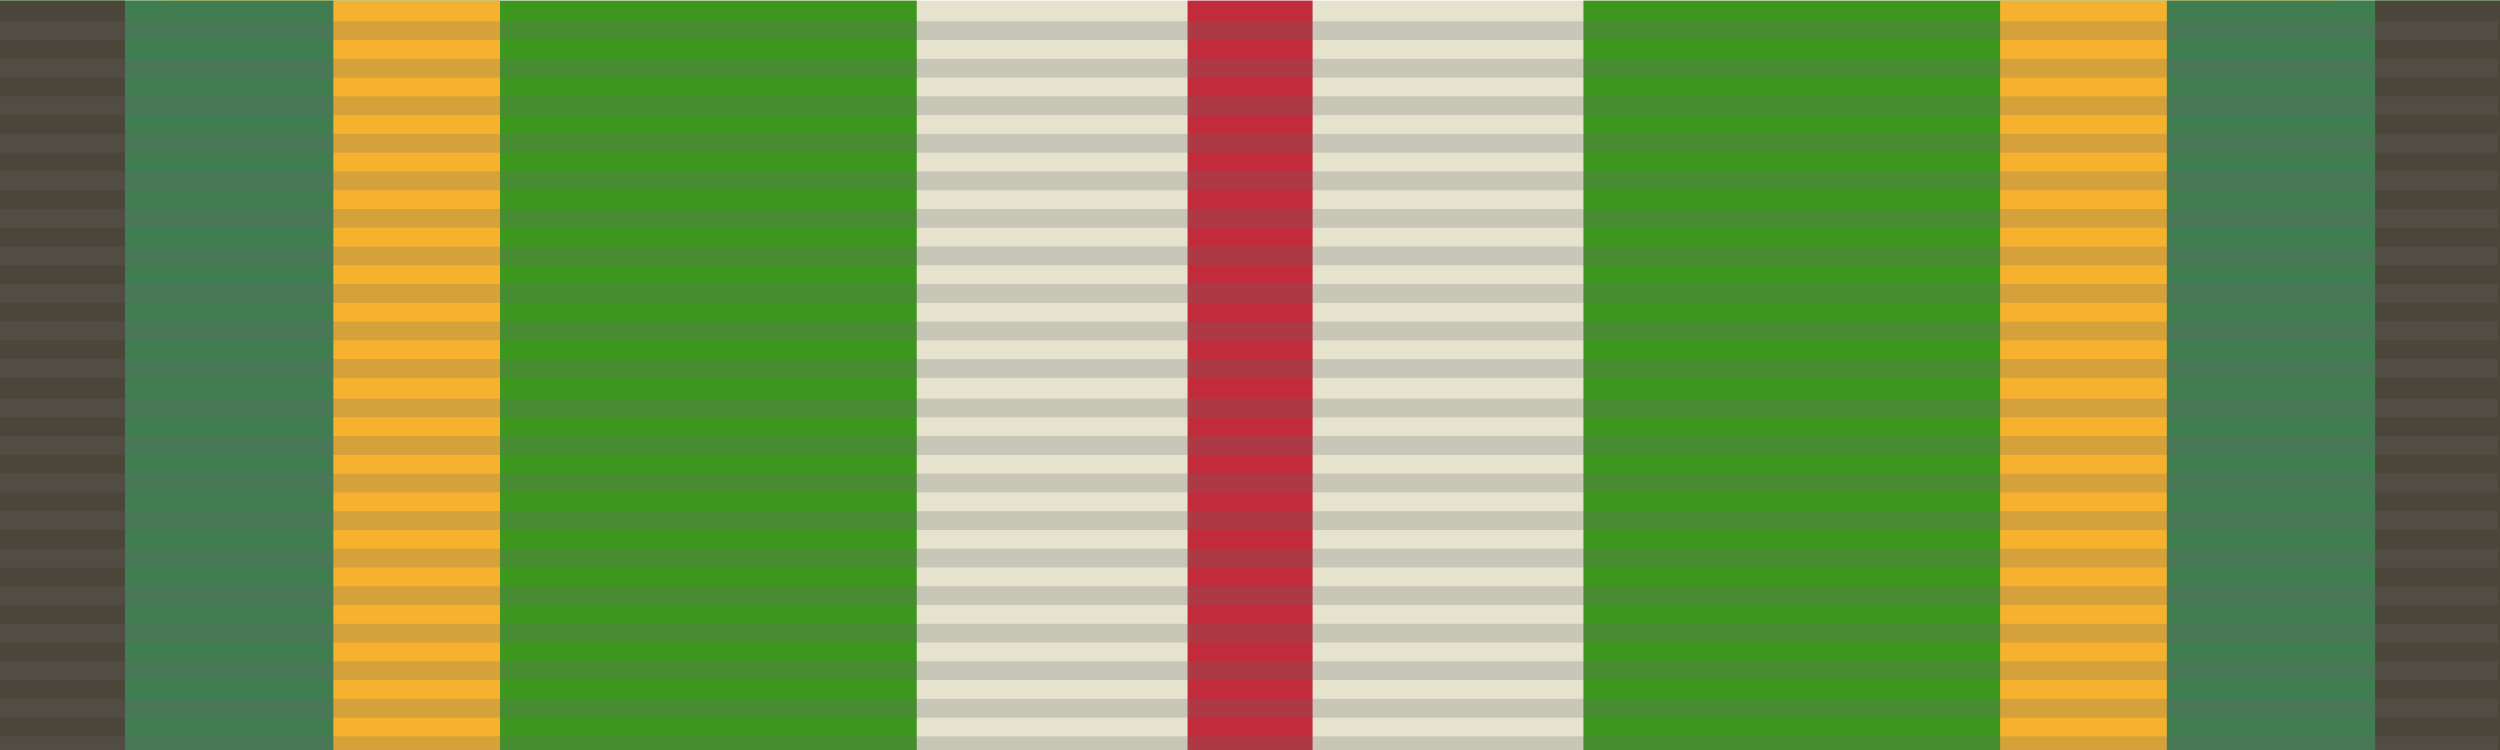 <?xml version="1.0" encoding="UTF-8" standalone="no"?>
<!-- Created with Inkscape (http://www.inkscape.org/) -->

<svg
   xmlns:dc="http://purl.org/dc/elements/1.1/"
   xmlns:cc="http://creativecommons.org/ns#"
   xmlns:rdf="http://www.w3.org/1999/02/22-rdf-syntax-ns#"
   xmlns:svg="http://www.w3.org/2000/svg"
   xmlns="http://www.w3.org/2000/svg"
   xmlns:sodipodi="http://sodipodi.sourceforge.net/DTD/sodipodi-0.dtd"
   xmlns:inkscape="http://www.inkscape.org/namespaces/inkscape"
   width="100"
   height="30"
   viewBox="0 0 100 30"
   version="1.1"
   id="svg11775"
   inkscape:version="0.92.3 (2405546, 2018-03-11)"
   sodipodi:docname="Gallambrian Active Service Medal 2000 Ribbon (Gallambria).svg">
  <defs
     id="defs11769" />
  <sodipodi:namedview
     id="base"
     pagecolor="#ffffff"
     bordercolor="#666666"
     borderopacity="1.0"
     inkscape:pageopacity="0.0"
     inkscape:pageshadow="2"
     inkscape:zoom="2.8"
     inkscape:cx="125.55079"
     inkscape:cy="-14.323695"
     inkscape:document-units="px"
     inkscape:current-layer="g1459"
     showgrid="false"
     inkscape:window-width="1366"
     inkscape:window-height="715"
     inkscape:window-x="-8"
     inkscape:window-y="-8"
     inkscape:window-maximized="1"
     units="px"
     fit-margin-top="0"
     fit-margin-left="0"
     fit-margin-right="0"
     fit-margin-bottom="0" />
  <g
     inkscape:label="Layer 1"
     inkscape:groupmode="layer"
     id="layer1"
     transform="translate(8.3330605e-8,-303.771)">
    <g
       id="g1459"
       transform="matrix(1.323,0,0,1.323,0,-95.906)">
      <rect
         y="302.118"
         x="1.9042101e-006"
         height="22.677"
         width="75.591"
         id="rect13004"
         style="display:inline;opacity:1;fill:#e5e2ce;fill-opacity:1;fill-rule:nonzero;stroke:none;stroke-width:1.195;stroke-linecap:round;stroke-linejoin:round;stroke-miterlimit:4;stroke-dasharray:none;stroke-dashoffset:1.919;stroke-opacity:1" />
      <rect
         style="opacity:1;fill:#3d971f;fill-opacity:1;fill-rule:nonzero;stroke:none;stroke-width:1.195;stroke-linecap:round;stroke-linejoin:round;stroke-miterlimit:4;stroke-dasharray:none;stroke-dashoffset:1.919;stroke-opacity:1"
         id="rect13023"
         width="27.717"
         height="22.677"
         x="8.5805226e-008"
         y="302.118" />
      <rect
         style="opacity:1;fill:#f6b22e;fill-opacity:1;fill-rule:nonzero;stroke:none;stroke-width:1.195;stroke-linecap:round;stroke-linejoin:round;stroke-miterlimit:4;stroke-dasharray:none;stroke-dashoffset:1.919;stroke-opacity:1"
         id="rect13021"
         width="10.079"
         height="22.677"
         x="5.039"
         y="302.118" />
      <rect
         y="302.118"
         x="8.5805226e-008"
         height="22.677"
         width="10.079"
         id="rect13017"
         style="opacity:1;fill:#407d51;fill-opacity:1;fill-rule:nonzero;stroke:none;stroke-width:1.195;stroke-linecap:round;stroke-linejoin:round;stroke-miterlimit:4;stroke-dasharray:none;stroke-dashoffset:1.919;stroke-opacity:1" />
      <rect
         style="opacity:1;fill:#4c4539;fill-opacity:1;fill-rule:nonzero;stroke:none;stroke-width:1.195;stroke-linecap:round;stroke-linejoin:round;stroke-miterlimit:4;stroke-dasharray:none;stroke-dashoffset:1.919;stroke-opacity:1"
         id="rect13019"
         width="3.78"
         height="22.677"
         x="8.5805226e-008"
         y="302.118" />
      <rect
         y="302.118"
         x="35.905"
         height="22.677"
         width="3.78"
         id="rect13025"
         style="display:inline;opacity:1;fill:#c22b3b;fill-opacity:1;fill-rule:nonzero;stroke:none;stroke-width:1.195;stroke-linecap:round;stroke-linejoin:round;stroke-miterlimit:4;stroke-dasharray:none;stroke-dashoffset:1.919;stroke-opacity:1" />
      <rect
         transform="scale(-1,1)"
         y="302.118"
         x="-75.591"
         height="22.677"
         width="27.717"
         id="rect13041"
         style="opacity:1;fill:#3d971f;fill-opacity:1;fill-rule:nonzero;stroke:none;stroke-width:1.195;stroke-linecap:round;stroke-linejoin:round;stroke-miterlimit:4;stroke-dasharray:none;stroke-dashoffset:1.919;stroke-opacity:1" />
      <rect
         transform="scale(-1,1)"
         y="302.118"
         x="-70.551"
         height="22.677"
         width="10.079"
         id="rect13043"
         style="opacity:1;fill:#f6b22e;fill-opacity:1;fill-rule:nonzero;stroke:none;stroke-width:1.195;stroke-linecap:round;stroke-linejoin:round;stroke-miterlimit:4;stroke-dasharray:none;stroke-dashoffset:1.919;stroke-opacity:1" />
      <rect
         transform="scale(-1,1)"
         style="opacity:1;fill:#407d51;fill-opacity:1;fill-rule:nonzero;stroke:none;stroke-width:1.195;stroke-linecap:round;stroke-linejoin:round;stroke-miterlimit:4;stroke-dasharray:none;stroke-dashoffset:1.919;stroke-opacity:1"
         id="rect13045"
         width="10.079"
         height="22.677"
         x="-75.591"
         y="302.118" />
      <rect
         transform="scale(-1,1)"
         y="302.118"
         x="-75.591"
         height="22.677"
         width="3.78"
         id="rect13047"
         style="opacity:1;fill:#4c4539;fill-opacity:1;fill-rule:nonzero;stroke:none;stroke-width:1.195;stroke-linecap:round;stroke-linejoin:round;stroke-miterlimit:4;stroke-dasharray:none;stroke-dashoffset:1.919;stroke-opacity:1" />
      <g
         transform="matrix(0.472,0,0,0.454,-5.6818776e-7,190.093)"
         style="display:inline"
         id="g1083">
        <g
           style="opacity:0.5"
           id="g11079"
           transform="matrix(5,0,0,5,-288.23,3596.621)">
          <g
             id="g987"
             transform="translate(1.35,12.25)">
            <g
               id="g963">
              <rect
                 style="opacity:1;fill:#666666;fill-opacity:0.462;stroke:none;stroke-width:0.582;stroke-linecap:butt;stroke-linejoin:miter;stroke-miterlimit:4;stroke-dasharray:none;stroke-dashoffset:0;stroke-opacity:1"
                 id="rect11025"
                 width="32"
                 height="0.25"
                 x="56.296"
                 y="-672.424" />
              <rect
                 y="-672.924"
                 x="56.296"
                 height="0.25"
                 width="32"
                 id="rect11027"
                 style="opacity:1;fill:#666666;fill-opacity:0.462;stroke:none;stroke-width:0.582;stroke-linecap:butt;stroke-linejoin:miter;stroke-miterlimit:4;stroke-dasharray:none;stroke-dashoffset:0;stroke-opacity:1" />
              <rect
                 style="opacity:1;fill:#666666;fill-opacity:0.462;stroke:none;stroke-width:0.582;stroke-linecap:butt;stroke-linejoin:miter;stroke-miterlimit:4;stroke-dasharray:none;stroke-dashoffset:0;stroke-opacity:1"
                 id="rect11029"
                 width="32"
                 height="0.25"
                 x="56.296"
                 y="-673.424" />
              <rect
                 y="-673.924"
                 x="56.296"
                 height="0.25"
                 width="32"
                 id="rect11031"
                 style="opacity:1;fill:#666666;fill-opacity:0.462;stroke:none;stroke-width:0.582;stroke-linecap:butt;stroke-linejoin:miter;stroke-miterlimit:4;stroke-dasharray:none;stroke-dashoffset:0;stroke-opacity:1" />
              <rect
                 style="opacity:1;fill:#666666;fill-opacity:0.462;stroke:none;stroke-width:0.582;stroke-linecap:butt;stroke-linejoin:miter;stroke-miterlimit:4;stroke-dasharray:none;stroke-dashoffset:0;stroke-opacity:1"
                 id="rect11033"
                 width="32"
                 height="0.25"
                 x="56.296"
                 y="-674.424" />
              <rect
                 style="opacity:1;fill:#666666;fill-opacity:0.462;stroke:none;stroke-width:0.582;stroke-linecap:butt;stroke-linejoin:miter;stroke-miterlimit:4;stroke-dasharray:none;stroke-dashoffset:0;stroke-opacity:1"
                 id="rect11035"
                 width="32"
                 height="0.25"
                 x="56.296"
                 y="-674.924" />
              <rect
                 y="-675.424"
                 x="56.296"
                 height="0.25"
                 width="32"
                 id="rect11037"
                 style="opacity:1;fill:#666666;fill-opacity:0.462;stroke:none;stroke-width:0.582;stroke-linecap:butt;stroke-linejoin:miter;stroke-miterlimit:4;stroke-dasharray:none;stroke-dashoffset:0;stroke-opacity:1" />
              <rect
                 style="opacity:1;fill:#666666;fill-opacity:0.462;stroke:none;stroke-width:0.582;stroke-linecap:butt;stroke-linejoin:miter;stroke-miterlimit:4;stroke-dasharray:none;stroke-dashoffset:0;stroke-opacity:1"
                 id="rect11039"
                 width="32"
                 height="0.25"
                 x="56.296"
                 y="-675.924" />
              <rect
                 y="-676.424"
                 x="56.296"
                 height="0.25"
                 width="32"
                 id="rect11041"
                 style="opacity:1;fill:#666666;fill-opacity:0.462;stroke:none;stroke-width:0.582;stroke-linecap:butt;stroke-linejoin:miter;stroke-miterlimit:4;stroke-dasharray:none;stroke-dashoffset:0;stroke-opacity:1" />
              <rect
                 style="opacity:1;fill:#666666;fill-opacity:0.462;stroke:none;stroke-width:0.582;stroke-linecap:butt;stroke-linejoin:miter;stroke-miterlimit:4;stroke-dasharray:none;stroke-dashoffset:0;stroke-opacity:1"
                 id="rect11043"
                 width="32"
                 height="0.25"
                 x="56.296"
                 y="-676.924" />
            </g>
            <g
               id="g951">
              <rect
                 y="-677.449"
                 x="56.296"
                 height="0.25"
                 width="32"
                 id="rect921"
                 style="opacity:1;fill:#666666;fill-opacity:0.462;stroke:none;stroke-width:0.582;stroke-linecap:butt;stroke-linejoin:miter;stroke-miterlimit:4;stroke-dasharray:none;stroke-dashoffset:0;stroke-opacity:1" />
              <rect
                 style="opacity:1;fill:#666666;fill-opacity:0.462;stroke:none;stroke-width:0.582;stroke-linecap:butt;stroke-linejoin:miter;stroke-miterlimit:4;stroke-dasharray:none;stroke-dashoffset:0;stroke-opacity:1"
                 id="rect923"
                 width="32"
                 height="0.25"
                 x="56.296"
                 y="-677.949" />
              <rect
                 y="-678.449"
                 x="56.296"
                 height="0.25"
                 width="32"
                 id="rect925"
                 style="opacity:1;fill:#666666;fill-opacity:0.462;stroke:none;stroke-width:0.582;stroke-linecap:butt;stroke-linejoin:miter;stroke-miterlimit:4;stroke-dasharray:none;stroke-dashoffset:0;stroke-opacity:1" />
              <rect
                 style="opacity:1;fill:#666666;fill-opacity:0.462;stroke:none;stroke-width:0.582;stroke-linecap:butt;stroke-linejoin:miter;stroke-miterlimit:4;stroke-dasharray:none;stroke-dashoffset:0;stroke-opacity:1"
                 id="rect927"
                 width="32"
                 height="0.25"
                 x="56.296"
                 y="-678.949" />
              <rect
                 y="-679.449"
                 x="56.296"
                 height="0.25"
                 width="32"
                 id="rect929"
                 style="opacity:1;fill:#666666;fill-opacity:0.462;stroke:none;stroke-width:0.582;stroke-linecap:butt;stroke-linejoin:miter;stroke-miterlimit:4;stroke-dasharray:none;stroke-dashoffset:0;stroke-opacity:1" />
              <rect
                 y="-679.949"
                 x="56.296"
                 height="0.25"
                 width="32"
                 id="rect931"
                 style="opacity:1;fill:#666666;fill-opacity:0.462;stroke:none;stroke-width:0.582;stroke-linecap:butt;stroke-linejoin:miter;stroke-miterlimit:4;stroke-dasharray:none;stroke-dashoffset:0;stroke-opacity:1" />
              <rect
                 style="opacity:1;fill:#666666;fill-opacity:0.462;stroke:none;stroke-width:0.582;stroke-linecap:butt;stroke-linejoin:miter;stroke-miterlimit:4;stroke-dasharray:none;stroke-dashoffset:0;stroke-opacity:1"
                 id="rect933"
                 width="32"
                 height="0.25"
                 x="56.296"
                 y="-680.449" />
              <rect
                 y="-680.949"
                 x="56.296"
                 height="0.25"
                 width="32"
                 id="rect935"
                 style="opacity:1;fill:#666666;fill-opacity:0.462;stroke:none;stroke-width:0.582;stroke-linecap:butt;stroke-linejoin:miter;stroke-miterlimit:4;stroke-dasharray:none;stroke-dashoffset:0;stroke-opacity:1" />
              <rect
                 style="opacity:1;fill:#666666;fill-opacity:0.462;stroke:none;stroke-width:0.582;stroke-linecap:butt;stroke-linejoin:miter;stroke-miterlimit:4;stroke-dasharray:none;stroke-dashoffset:0;stroke-opacity:1"
                 id="rect937"
                 width="32"
                 height="0.25"
                 x="56.296"
                 y="-681.449" />
              <rect
                 y="-681.949"
                 x="56.296"
                 height="0.25"
                 width="32"
                 id="rect939"
                 style="opacity:1;fill:#666666;fill-opacity:0.462;stroke:none;stroke-width:0.582;stroke-linecap:butt;stroke-linejoin:miter;stroke-miterlimit:4;stroke-dasharray:none;stroke-dashoffset:0;stroke-opacity:1" />
            </g>
          </g>
        </g>
      </g>
    </g>
  </g>
</svg>
